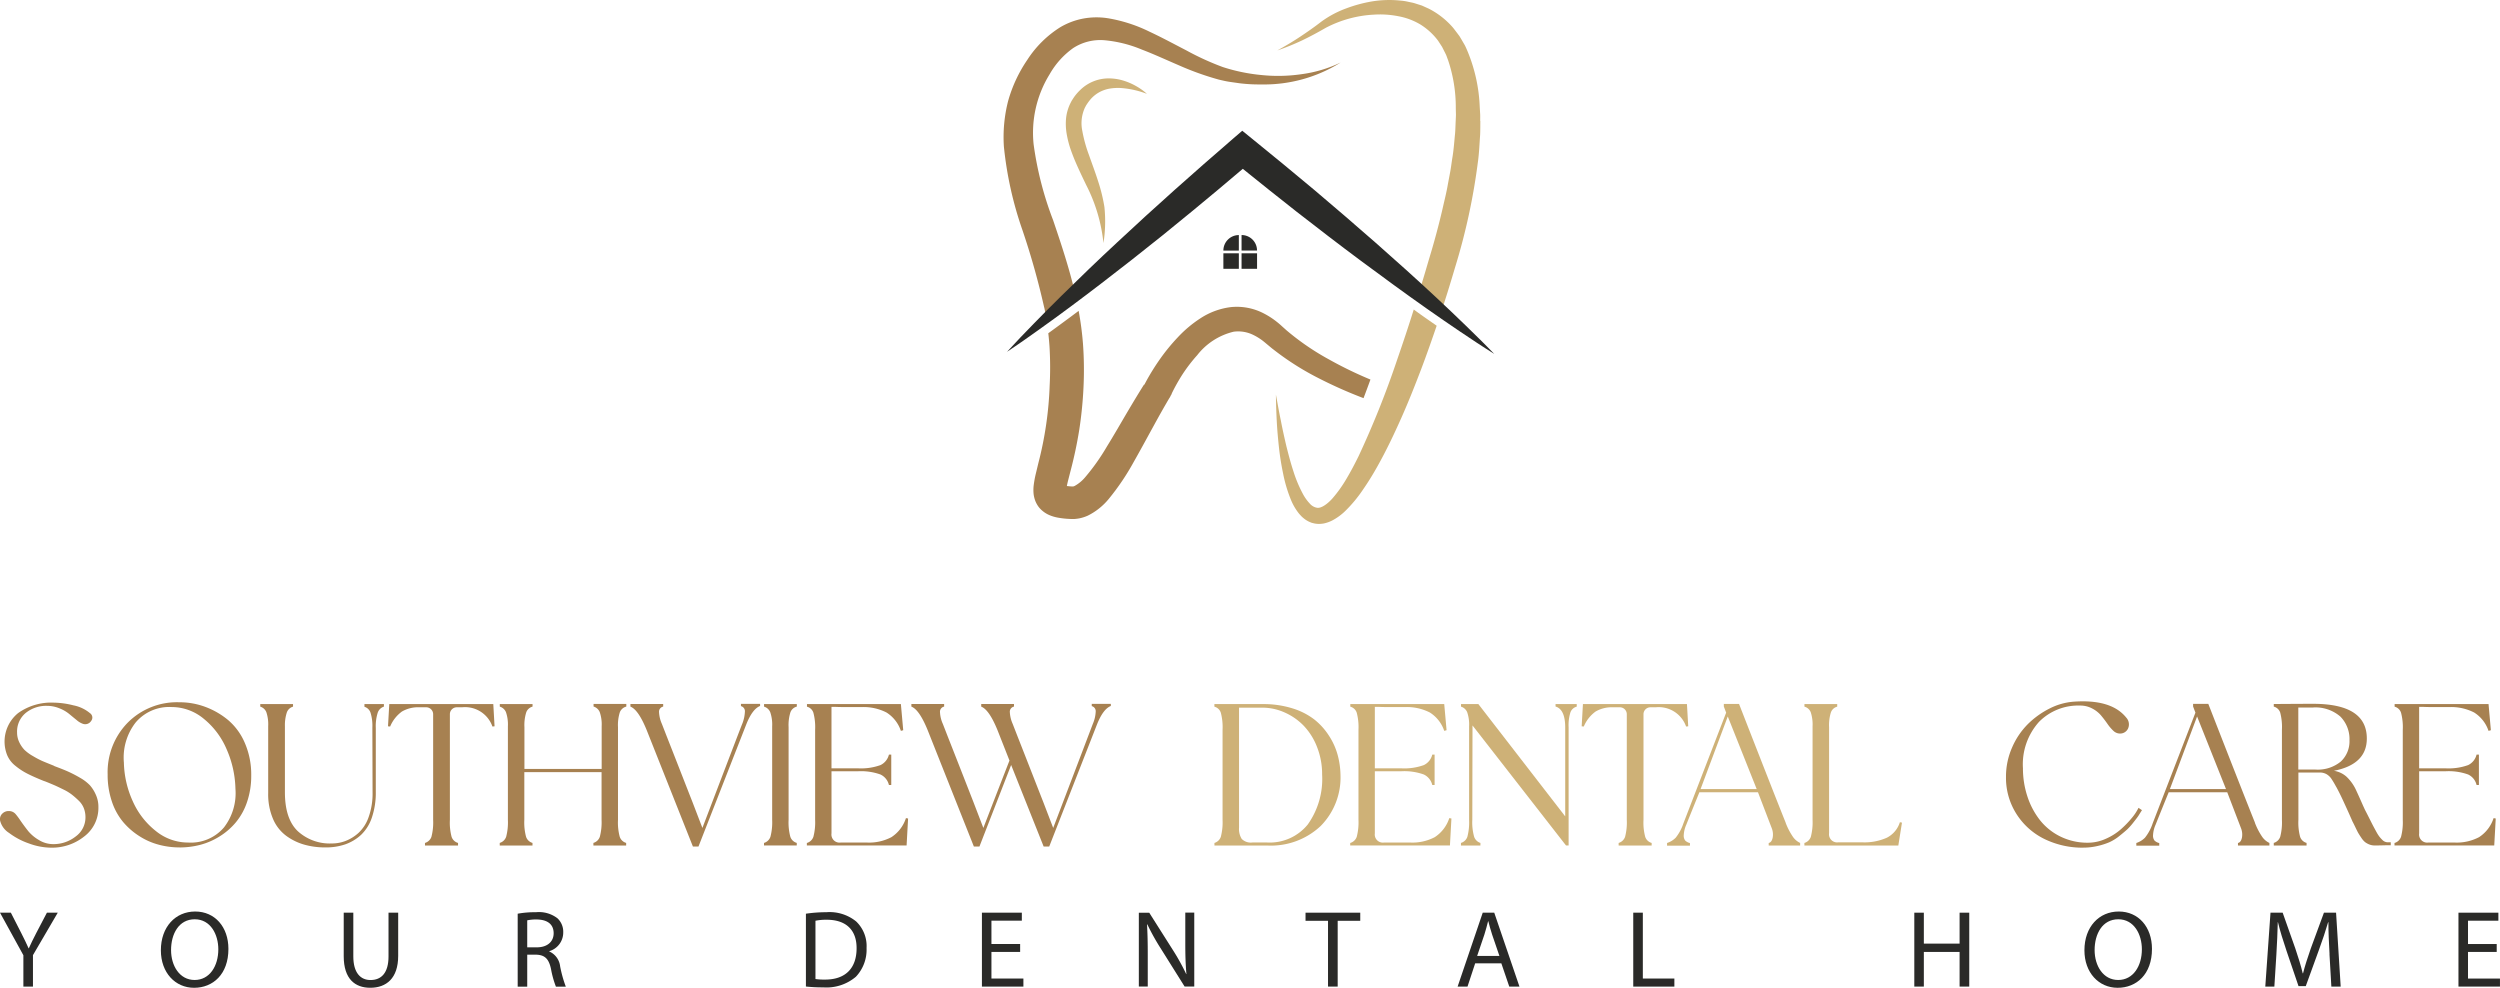 <svg xmlns="http://www.w3.org/2000/svg" width="336.294" height="132.875" viewBox="0 0 336.294 132.875">
  <g id="southview_dental_care_logo_color" transform="translate(37.422 -45.012)">
    <g id="Group_1800" data-name="Group 1800" transform="translate(-37.422 139.355)">
      <g id="Group_1798" data-name="Group 1798" transform="translate(0.007 0)">
        <path id="Path_222" data-name="Path 222" d="M7.4,166.212c.764.286,1.364.525,1.8.723a16.561,16.561,0,0,1,1.542.8,5.868,5.868,0,0,1,1.351,1.023,4.768,4.768,0,0,1,.8,1.269,3.945,3.945,0,0,1,.348,1.658,4.818,4.818,0,0,1-1.9,3.957,6.953,6.953,0,0,1-4.462,1.514,8.817,8.817,0,0,1-2.995-.573,9.583,9.583,0,0,1-2.661-1.412,2.73,2.73,0,0,1-1.194-1.61A1.017,1.017,0,0,1,.3,172.59a1.193,1.193,0,0,1,.907-.362,1.176,1.176,0,0,1,.88.389,9.427,9.427,0,0,1,.675.907c.355.512.7.976,1.037,1.4a5.344,5.344,0,0,0,1.426,1.194,3.638,3.638,0,0,0,1.931.559,4.8,4.8,0,0,0,3.022-1.023,3.161,3.161,0,0,0,1.323-2.606,3.311,3.311,0,0,0-.218-1.194,2.857,2.857,0,0,0-.689-1.023c-.314-.307-.621-.573-.907-.8a6.43,6.43,0,0,0-1.18-.716c-.5-.246-.894-.437-1.18-.559s-.689-.293-1.207-.5c-.116-.041-.2-.068-.259-.089-.9-.362-1.63-.689-2.19-.976a8.826,8.826,0,0,1-1.6-1.051A3.6,3.6,0,0,1,.965,164.7a4.932,4.932,0,0,1,1.467-5.642,7.665,7.665,0,0,1,4.837-1.412,11.3,11.3,0,0,1,2.606.362,4.932,4.932,0,0,1,2.231,1.051.717.717,0,0,1,.157,1.051.942.942,0,0,1-1.167.362,2.557,2.557,0,0,1-.791-.491c-.334-.266-.669-.546-1-.819a4.881,4.881,0,0,0-1.3-.75,4.344,4.344,0,0,0-1.644-.334,4.366,4.366,0,0,0-2.906.962,3.243,3.243,0,0,0-1.153,2.633,2.974,2.974,0,0,0,.3,1.31,3.915,3.915,0,0,0,.7,1.023,5.622,5.622,0,0,0,1.167.846,11.336,11.336,0,0,0,1.235.648c.314.136.785.327,1.4.573a1.8,1.8,0,0,1,.287.143Z" transform="translate(-0.011 -157.471)" fill="#a78151"/>
        <path id="Path_223" data-name="Path 223" d="M30.894,177.1a10.881,10.881,0,0,1-2.777-.362,9.114,9.114,0,0,1-2.62-1.153,9.545,9.545,0,0,1-2.2-1.917,8.448,8.448,0,0,1-1.514-2.777,11.163,11.163,0,0,1-.559-3.616,9.505,9.505,0,0,1,2.695-6.952,9.326,9.326,0,0,1,6.979-2.749,9.879,9.879,0,0,1,3.466.621,10.525,10.525,0,0,1,3.084,1.787,8.322,8.322,0,0,1,2.244,3.1,10.628,10.628,0,0,1,.846,4.318,10.866,10.866,0,0,1-.559,3.581,8.516,8.516,0,0,1-1.514,2.749,9.019,9.019,0,0,1-2.2,1.9,9.313,9.313,0,0,1-2.606,1.126,11.033,11.033,0,0,1-2.763.348ZM23.41,165.732a13.236,13.236,0,0,0,1.207,5.185,10.506,10.506,0,0,0,3.1,3.984,6.862,6.862,0,0,0,4.332,1.542,5.858,5.858,0,0,0,4.823-2.033,7.55,7.55,0,0,0,1.542-5.226,13.946,13.946,0,0,0-1.207-5.342,10.591,10.591,0,0,0-3.084-4.073,6.774,6.774,0,0,0-4.318-1.555,5.913,5.913,0,0,0-4.809,2.074,7.679,7.679,0,0,0-1.583,5.444Z" transform="translate(-6.751 -157.449)" fill="#a78151"/>
        <path id="Path_224" data-name="Path 224" d="M65.332,157.92h2.62v.348a1.289,1.289,0,0,0-.832.819,6.022,6.022,0,0,0-.259,2.06v8.548a10.409,10.409,0,0,1-.518,3.466,5.742,5.742,0,0,1-1.453,2.347,6.131,6.131,0,0,1-2.128,1.283,8,8,0,0,1-2.661.416,10.29,10.29,0,0,1-2.865-.375,7.639,7.639,0,0,1-2.435-1.194,5.474,5.474,0,0,1-1.767-2.272,8.425,8.425,0,0,1-.648-3.438v-9.039a5.126,5.126,0,0,0-.246-1.869,1.261,1.261,0,0,0-.819-.75v-.348h4.407v.348a1.257,1.257,0,0,0-.819.737,5.475,5.475,0,0,0-.273,1.883v8.9q0,3.571,1.726,5.226a6.376,6.376,0,0,0,4.6,1.658,5.115,5.115,0,0,0,1.856-.348,5.568,5.568,0,0,0,1.74-1.092,5.216,5.216,0,0,0,1.351-2.142,9.386,9.386,0,0,0,.518-3.295l-.027-8.725a5.9,5.9,0,0,0-.246-1.985,1.249,1.249,0,0,0-.819-.8v-.348Z" transform="translate(-16.317 -157.557)" fill="#a78151"/>
        <path id="Path_225" data-name="Path 225" d="M81.483,176.953v-.348a1.314,1.314,0,0,0,.866-.819,7.632,7.632,0,0,0,.232-2.285V159.278a.932.932,0,0,0-.921-.921H80.74a4.319,4.319,0,0,0-2.36.573,4.769,4.769,0,0,0-1.583,2.013l-.287-.027.171-2.995H90.672l.171,2.995-.287.027a3.9,3.9,0,0,0-4.086-2.586h-.716a.932.932,0,0,0-.921.921V173.5a7.408,7.408,0,0,0,.232,2.285,1.271,1.271,0,0,0,.866.819v.348H81.5Z" transform="translate(-24.323 -157.557)" fill="#a78151"/>
        <path id="Path_226" data-name="Path 226" d="M115.547,158.262a1.257,1.257,0,0,0-.853.764,5.752,5.752,0,0,0-.246,2v12.464a7.453,7.453,0,0,0,.232,2.272,1.276,1.276,0,0,0,.866.832v.348H111.14v-.348a1.3,1.3,0,0,0,.866-.832,7.682,7.682,0,0,0,.232-2.272v-6.419h-10.39v6.419a7.453,7.453,0,0,0,.232,2.272,1.276,1.276,0,0,0,.866.832v.348H98.54v-.348a1.3,1.3,0,0,0,.866-.832,7.682,7.682,0,0,0,.232-2.272v-12.58a5.1,5.1,0,0,0-.259-1.9,1.3,1.3,0,0,0-.832-.75v-.348h4.407v.348a1.234,1.234,0,0,0-.846.764,5.752,5.752,0,0,0-.246,2v5.614h10.39V160.9a5.1,5.1,0,0,0-.259-1.9,1.3,1.3,0,0,0-.832-.75V157.9h4.407v.348Z" transform="translate(-31.324 -157.55)" fill="#a78151"/>
        <path id="Path_227" data-name="Path 227" d="M139.161,157.877h2.592v.287c-.689.266-1.317,1.105-1.869,2.5l-6.419,16.407h-.75L126.5,161.417q-1.126-2.763-2.19-3.165V157.9h4.407v.348a.7.7,0,0,0-.559.737,4.425,4.425,0,0,0,.389,1.6c.02.055.484,1.255,1.4,3.582s1.815,4.646,2.722,6.952l1.323,3.452q5.321-13.958,5.355-13.992a4.994,4.994,0,0,0,.362-1.644.7.7,0,0,0-.532-.75v-.314Z" transform="translate(-39.514 -157.541)" fill="#a78151"/>
        <path id="Path_228" data-name="Path 228" d="M155.05,158.265a1.234,1.234,0,0,0-.846.764,5.751,5.751,0,0,0-.246,2v12.464a7.454,7.454,0,0,0,.232,2.272,1.276,1.276,0,0,0,.866.832v.348H150.65V176.6a1.3,1.3,0,0,0,.866-.832,7.682,7.682,0,0,0,.232-2.272v-12.58a5.1,5.1,0,0,0-.259-1.9,1.3,1.3,0,0,0-.832-.75v-.348h4.407v.348Z" transform="translate(-47.885 -157.554)" fill="#a78151"/>
        <path id="Path_229" data-name="Path 229" d="M159.114,176.608a1.3,1.3,0,0,0,.866-.832,7.682,7.682,0,0,0,.232-2.272V161.382a7.589,7.589,0,0,0-.232-2.285,1.23,1.23,0,0,0-.866-.819v-.348h12.634l.314,3.513-.314.089a4.67,4.67,0,0,0-1.944-2.476,6.81,6.81,0,0,0-3.384-.723h-1.8c-.662,0-1.194-.007-1.6-.027h-.607v8.261H165.9a7.767,7.767,0,0,0,3.1-.43,2.1,2.1,0,0,0,1.139-1.412h.314v4.086h-.314A2.081,2.081,0,0,0,169,167.4a7.768,7.768,0,0,0-3.1-.43h-3.486v8.35a1.09,1.09,0,0,0,1.235,1.235h3.541a6.445,6.445,0,0,0,3.281-.723,4.817,4.817,0,0,0,1.958-2.565l.287.055-.2,3.629H159.1V176.6Z" transform="translate(-50.57 -157.56)" fill="#a78151"/>
        <path id="Path_230" data-name="Path 230" d="M203.948,157.877h2.592v.287c-.689.266-1.317,1.105-1.869,2.5l-6.419,16.407h-.75l-4.373-10.97-4.264,10.97h-.75L181.9,161.417q-1.126-2.763-2.19-3.165V157.9h4.407v.348a.7.7,0,0,0-.559.737,4.285,4.285,0,0,0,.389,1.6c.02.055.484,1.255,1.4,3.582s1.821,4.646,2.722,6.952l1.323,3.452q2.1-5.444,3.513-9.066l-1.61-4.086q-1.126-2.763-2.19-3.165V157.9h4.407v.348a.7.7,0,0,0-.559.737,4.426,4.426,0,0,0,.389,1.6c.021.055.484,1.255,1.4,3.582s1.815,4.646,2.722,6.952l1.323,3.452q5.321-13.958,5.328-13.992a4.665,4.665,0,0,0,.389-1.644.7.7,0,0,0-.532-.75v-.314Z" transform="translate(-57.12 -157.541)" fill="#a78151"/>
        <path id="Path_231" data-name="Path 231" d="M239.46,176.608a1.3,1.3,0,0,0,.866-.832,7.683,7.683,0,0,0,.232-2.272V161.382a7.588,7.588,0,0,0-.232-2.285,1.23,1.23,0,0,0-.866-.819v-.348h6.508a13.05,13.05,0,0,1,3.943.559,9.308,9.308,0,0,1,2.968,1.494,8.924,8.924,0,0,1,1.985,2.19,9.17,9.17,0,0,1,1.167,2.565,11,11,0,0,1,.389,2.661,9.282,9.282,0,0,1-2.674,6.938,9.764,9.764,0,0,1-7.136,2.62h-7.143v-.348Zm3.315-2.047a2.513,2.513,0,0,0,.362,1.508,1.724,1.724,0,0,0,1.426.478h1.985a6.591,6.591,0,0,0,5.471-2.422,10.547,10.547,0,0,0,1.931-6.733,9.912,9.912,0,0,0-.675-3.67,8.637,8.637,0,0,0-1.787-2.865,8.138,8.138,0,0,0-2.579-1.8,7.346,7.346,0,0,0-3.022-.648h-3.111v16.148Z" transform="translate(-76.109 -157.56)" fill="#ceb177"/>
        <path id="Path_232" data-name="Path 232" d="M266.254,176.608a1.3,1.3,0,0,0,.866-.832,7.681,7.681,0,0,0,.232-2.272V161.382a7.588,7.588,0,0,0-.232-2.285,1.229,1.229,0,0,0-.866-.819v-.348h12.634l.314,3.513-.314.089a4.67,4.67,0,0,0-1.944-2.476,6.81,6.81,0,0,0-3.384-.723h-1.8c-.662,0-1.194-.007-1.6-.027h-.607v8.261h3.486a7.767,7.767,0,0,0,3.1-.43,2.1,2.1,0,0,0,1.139-1.412h.314v4.086h-.314a2.08,2.08,0,0,0-1.139-1.412,7.767,7.767,0,0,0-3.1-.43h-3.486v8.35a1.09,1.09,0,0,0,1.235,1.235h3.541a6.446,6.446,0,0,0,3.281-.723,4.818,4.818,0,0,0,1.958-2.565l.287.055-.2,3.629H266.24V176.6Z" transform="translate(-84.62 -157.56)" fill="#ceb177"/>
        <path id="Path_233" data-name="Path 233" d="M300.8,157.914h2.852v.348a1.233,1.233,0,0,0-.846.764,5.752,5.752,0,0,0-.246,2V176.94h-.348l-12.58-16.148-.027,12.7a7.131,7.131,0,0,0,.246,2.272,1.317,1.317,0,0,0,.846.832v.348h-2.62v-.348a1.3,1.3,0,0,0,.866-.832,7.682,7.682,0,0,0,.232-2.272v-12.58a5.1,5.1,0,0,0-.259-1.9,1.3,1.3,0,0,0-.832-.75v-.348h2.333l11.686,15.111V161.072q0-2.446-1.3-2.824V157.9Z" transform="translate(-91.561 -157.55)" fill="#ceb177"/>
        <path id="Path_234" data-name="Path 234" d="M316.853,176.953v-.348a1.314,1.314,0,0,0,.866-.819,7.633,7.633,0,0,0,.232-2.285V159.278a.932.932,0,0,0-.921-.921h-.921a4.318,4.318,0,0,0-2.36.573,4.769,4.769,0,0,0-1.583,2.013l-.286-.027.171-2.995h13.992l.171,2.995-.287.027a3.9,3.9,0,0,0-4.086-2.586h-.723a.932.932,0,0,0-.921.921V173.5a7.407,7.407,0,0,0,.232,2.285,1.271,1.271,0,0,0,.866.819v.348H316.86Z" transform="translate(-99.125 -157.557)" fill="#ceb177"/>
        <path id="Path_235" data-name="Path 235" d="M344.663,173.86a8.993,8.993,0,0,0,1.01,1.944,2.477,2.477,0,0,0,.948.791v.348h-4.23V176.6c.266-.055.443-.293.532-.7a2.324,2.324,0,0,0-.13-1.31l-1.842-4.809h-7.886q-1.32,3.254-1.753,4.346a3.97,3.97,0,0,0-.348,1.4,1.086,1.086,0,0,0,.2.75,1.387,1.387,0,0,0,.634.334v.348H328.72V176.6a2.876,2.876,0,0,0,1.167-.716,6.215,6.215,0,0,0,1.023-1.9l5.758-14.913-.314-.832v-.348H338.4q5.065,12.986,6.276,15.977Zm-11.434-4.516h7.545l-3.889-9.762Z" transform="translate(-104.477 -157.547)" fill="#ceb177"/>
        <path id="Path_236" data-name="Path 236" d="M368.639,173.815l.286.055-.491,3.084H355.8v-.348a1.3,1.3,0,0,0,.866-.832,7.683,7.683,0,0,0,.232-2.272v-12.58a5.315,5.315,0,0,0-.246-1.9,1.26,1.26,0,0,0-.846-.75v-.348h4.407v.348a1.233,1.233,0,0,0-.846.764,5.753,5.753,0,0,0-.246,2v14.251a1.09,1.09,0,0,0,1.235,1.235h3.227a7.391,7.391,0,0,0,3.309-.621,3.5,3.5,0,0,0,1.753-2.087Z" transform="translate(-113.083 -157.557)" fill="#ceb177"/>
        <path id="Path_237" data-name="Path 237" d="M405.913,177.071a11.653,11.653,0,0,1-5.11-1.126,9.291,9.291,0,0,1-3.8-3.336,9.039,9.039,0,0,1-1.453-5.069,9.7,9.7,0,0,1,.832-3.97,10.126,10.126,0,0,1,2.142-3.152,11.491,11.491,0,0,1,2.906-2.074,8.56,8.56,0,0,1,3.179-.907c3.4-.252,5.765.464,7.108,2.128a1.349,1.349,0,0,1,.245,1.494,1.173,1.173,0,0,1-1.105.662,1.286,1.286,0,0,1-.88-.389,5.692,5.692,0,0,1-.8-.948c-.259-.375-.546-.744-.846-1.105a3.977,3.977,0,0,0-1.194-.935,3.418,3.418,0,0,0-1.624-.389,7.411,7.411,0,0,0-5.526,2.2,8.53,8.53,0,0,0-2.156,6.235,12.027,12.027,0,0,0,.573,3.711,10.37,10.37,0,0,0,1.658,3.193,7.945,7.945,0,0,0,2.763,2.258,8.233,8.233,0,0,0,3.759.853,5.837,5.837,0,0,0,2.4-.532,7.824,7.824,0,0,0,2.06-1.31,13.159,13.159,0,0,0,1.467-1.528,6.631,6.631,0,0,0,.866-1.323l.464.314c-.232.362-.382.607-.464.737s-.286.409-.634.846a8.541,8.541,0,0,1-.88,1c-.239.218-.594.518-1.064.894a6.2,6.2,0,0,1-1.364.846,9.43,9.43,0,0,1-1.583.5,8.457,8.457,0,0,1-1.931.218Z" transform="translate(-125.716 -157.388)" fill="#a78151"/>
        <path id="Path_238" data-name="Path 238" d="M437.193,173.86a9,9,0,0,0,1.01,1.944,2.477,2.477,0,0,0,.948.791v.348h-4.23V176.6c.266-.055.443-.293.532-.7a2.323,2.323,0,0,0-.13-1.31l-1.842-4.809H425.6q-1.32,3.254-1.753,4.346a3.972,3.972,0,0,0-.348,1.4,1.086,1.086,0,0,0,.2.75,1.387,1.387,0,0,0,.634.334v.348H421.25V176.6a2.875,2.875,0,0,0,1.167-.716,6.217,6.217,0,0,0,1.023-1.9L429.2,159.07l-.314-.832v-.348h2.047q5.065,12.986,6.276,15.977Zm-11.427-4.516h7.545l-3.889-9.762Z" transform="translate(-133.883 -157.547)" fill="#a78151"/>
        <path id="Path_239" data-name="Path 239" d="M463.74,176.5h.348v.4c-.211,0-.58,0-1.105.014s-.887.014-1.078.014a1.873,1.873,0,0,1-.723-.143,2.473,2.473,0,0,1-.559-.314,2.631,2.631,0,0,1-.491-.573c-.184-.266-.314-.478-.4-.621s-.218-.409-.4-.791-.314-.641-.389-.778c-.041-.1-.177-.409-.416-.948s-.518-1.146-.832-1.828-.607-1.269-.88-1.774c-.02-.041-.055-.1-.116-.2a11.91,11.91,0,0,0-.648-1.078,2.125,2.125,0,0,0-.587-.532,1.824,1.824,0,0,0-.948-.232h-2.852v6.365a7.407,7.407,0,0,0,.232,2.285,1.271,1.271,0,0,0,.866.819v.348H448.35v-.348a1.314,1.314,0,0,0,.866-.819,7.634,7.634,0,0,0,.232-2.285V161.356a7.626,7.626,0,0,0-.232-2.306,1.224,1.224,0,0,0-.866-.8V157.9q4.543-.031,5.294-.027,7.224,0,7.224,4.666,0,3.479-4.434,4.346a3.28,3.28,0,0,1,1.685.778,5.876,5.876,0,0,1,1.364,1.958q.256.542.675,1.494c.28.634.464,1.037.559,1.208q.256.491.573,1.126t.491.962c.116.218.252.464.4.737a4.8,4.8,0,0,0,.389.607,3.84,3.84,0,0,0,.362.4,1.044,1.044,0,0,0,.8.348Zm-12.088-18.133v8.35h2.306a4.872,4.872,0,0,0,3.411-1.078,3.718,3.718,0,0,0,1.167-2.865,4.309,4.309,0,0,0-1.221-3.179,5.108,5.108,0,0,0-3.759-1.221h-1.9Z" transform="translate(-142.496 -157.541)" fill="#a78151"/>
        <path id="Path_240" data-name="Path 240" d="M472.174,176.608a1.3,1.3,0,0,0,.866-.832,7.68,7.68,0,0,0,.232-2.272V161.382a7.587,7.587,0,0,0-.232-2.285,1.229,1.229,0,0,0-.866-.819v-.348h12.634l.314,3.513-.314.089a4.67,4.67,0,0,0-1.944-2.476,6.81,6.81,0,0,0-3.384-.723h-1.8c-.662,0-1.194-.007-1.6-.027h-.607v8.261h3.486a7.767,7.767,0,0,0,3.1-.43,2.1,2.1,0,0,0,1.139-1.412h.314v4.086H483.2a2.081,2.081,0,0,0-1.139-1.412,7.767,7.767,0,0,0-3.1-.43h-3.486v8.35a1.09,1.09,0,0,0,1.235,1.235h3.541a6.445,6.445,0,0,0,3.281-.723,4.817,4.817,0,0,0,1.958-2.565l.286.055-.2,3.629H472.16V176.6Z" transform="translate(-150.063 -157.56)" fill="#a78151"/>
      </g>
      <g id="Group_1799" data-name="Group 1799" transform="translate(0 28.272)">
        <path id="Path_241" data-name="Path 241" d="M3.145,209v-4.216L0,199.06H1.46l1.4,2.742c.382.75.675,1.358.989,2.053h.027c.28-.648.621-1.3,1-2.053L6.31,199.06H7.77l-3.336,5.71V209h-1.3Z" transform="translate(0 -198.903)" fill="#2a2a28"/>
        <path id="Path_242" data-name="Path 242" d="M40.807,203.858c0,3.418-2.081,5.232-4.618,5.232s-4.468-2.033-4.468-5.041c0-3.159,1.965-5.219,4.618-5.219S40.807,200.911,40.807,203.858Zm-7.716.157c0,2.122,1.153,4.025,3.172,4.025s3.186-1.876,3.186-4.127c0-1.978-1.03-4.039-3.172-4.039s-3.186,1.965-3.186,4.148Z" transform="translate(-10.081 -198.83)" fill="#2a2a28"/>
        <path id="Path_243" data-name="Path 243" d="M69.066,199.06v5.887c0,2.224.989,3.172,2.313,3.172,1.474,0,2.422-.976,2.422-3.172V199.06h1.3v5.8c0,3.049-1.61,4.3-3.759,4.3-2.033,0-3.568-1.167-3.568-4.25V199.06Z" transform="translate(-21.538 -198.903)" fill="#2a2a28"/>
        <path id="Path_244" data-name="Path 244" d="M102.08,199.165a13.038,13.038,0,0,1,2.463-.2,4.081,4.081,0,0,1,2.879.812,2.466,2.466,0,0,1,.785,1.89,2.613,2.613,0,0,1-1.876,2.538v.041a2.492,2.492,0,0,1,1.46,2.006,16.4,16.4,0,0,0,.764,2.729h-1.33a12.673,12.673,0,0,1-.662-2.374c-.293-1.371-.825-1.89-1.992-1.931h-1.207v4.3H102.08v-9.81Zm1.283,4.523h1.31c1.371,0,2.244-.75,2.244-1.89,0-1.283-.928-1.842-2.285-1.856a5.546,5.546,0,0,0-1.269.116Z" transform="translate(-32.442 -198.871)" fill="#2a2a28"/>
        <path id="Path_245" data-name="Path 245" d="M158.917,199.165a18.724,18.724,0,0,1,2.729-.2,5.683,5.683,0,0,1,4.025,1.242,4.575,4.575,0,0,1,1.4,3.568,5.3,5.3,0,0,1-1.433,3.868,6.126,6.126,0,0,1-4.393,1.433,20.586,20.586,0,0,1-2.333-.116v-9.776Zm1.283,8.787a7.839,7.839,0,0,0,1.3.075c2.742,0,4.23-1.535,4.23-4.216.014-2.347-1.31-3.834-4.025-3.834a7.215,7.215,0,0,0-1.508.136v7.845Z" transform="translate(-50.503 -198.871)" fill="#2a2a28"/>
        <path id="Path_246" data-name="Path 246" d="M198.764,204.34H194.9v3.582h4.3V209H193.62v-9.94h5.369v1.078H194.9v3.138h3.861v1.064Z" transform="translate(-61.534 -198.903)" fill="#2a2a28"/>
        <path id="Path_247" data-name="Path 247" d="M224.56,209v-9.94h1.4l3.186,5.028a29.387,29.387,0,0,1,1.787,3.227l.027-.014c-.116-1.33-.15-2.538-.15-4.086V199.05h1.207v9.94h-1.3l-3.159-5.041a30.3,30.3,0,0,1-1.856-3.322l-.041.014c.075,1.255.1,2.449.1,4.1v4.25H224.56Z" transform="translate(-71.367 -198.9)" fill="#2a2a28"/>
        <path id="Path_248" data-name="Path 248" d="M260.452,200.152H257.43V199.06h7.361v1.092h-3.036V209h-1.3v-8.848Z" transform="translate(-81.813 -198.903)" fill="#2a2a28"/>
        <path id="Path_249" data-name="Path 249" d="M289.78,205.875,288.75,209h-1.33l3.377-9.94h1.549l3.391,9.94h-1.371l-1.064-3.124h-3.527Zm3.261-1-.976-2.858c-.218-.648-.368-1.242-.518-1.815h-.027c-.15.587-.307,1.194-.5,1.8l-.976,2.879h2.995Z" transform="translate(-91.344 -198.903)" fill="#2a2a28"/>
        <path id="Path_250" data-name="Path 250" d="M322.057,199.06h1.282v8.862h4.243V209H322.05v-9.94Z" transform="translate(-102.349 -198.903)" fill="#2a2a28"/>
        <path id="Path_251" data-name="Path 251" d="M378.753,199.06v4.161h4.809V199.06h1.3V209h-1.3V204.34h-4.809V209H377.47v-9.94Z" transform="translate(-119.962 -198.903)" fill="#2a2a28"/>
        <path id="Path_252" data-name="Path 252" d="M420.1,203.858c0,3.418-2.081,5.232-4.618,5.232s-4.468-2.033-4.468-5.041c0-3.159,1.965-5.219,4.618-5.219S420.1,200.911,420.1,203.858Zm-7.716.157c0,2.122,1.153,4.025,3.172,4.025s3.186-1.876,3.186-4.127c0-1.978-1.03-4.039-3.172-4.039s-3.186,1.965-3.186,4.148Z" transform="translate(-130.622 -198.83)" fill="#2a2a28"/>
        <path id="Path_253" data-name="Path 253" d="M455.323,204.634c-.075-1.385-.164-3.049-.15-4.291h-.041c-.341,1.167-.75,2.4-1.255,3.773l-1.753,4.823h-.976l-1.61-4.734c-.471-1.4-.873-2.681-1.153-3.861h-.027c-.027,1.242-.1,2.906-.191,4.393L447.9,209H446.68l.7-9.94h1.637l1.7,4.809c.416,1.221.75,2.313,1,3.35h.041c.252-1,.607-2.094,1.044-3.35l1.767-4.809H456.2l.621,9.94h-1.255l-.252-4.366Z" transform="translate(-141.958 -198.903)" fill="#2a2a28"/>
        <path id="Path_254" data-name="Path 254" d="M489.914,204.34h-3.861v3.582h4.3V209H484.77v-9.94h5.369v1.078h-4.086v3.138h3.861Z" transform="translate(-154.063 -198.903)" fill="#2a2a28"/>
      </g>
    </g>
    <g id="Group_1802" data-name="Group 1802" transform="translate(97.578 45.012)">
      <path id="Path_255" data-name="Path 255" d="M273.794,81.934c.444.315.893.619,1.337.934-.656,1.92-1.326,3.835-2.044,5.734-.852,2.24-1.734,4.47-2.71,6.663s-2.013,4.377-3.205,6.5c-.594,1.063-1.233,2.111-1.941,3.128a18.2,18.2,0,0,1-2.441,2.937,7.557,7.557,0,0,1-1.708,1.234,4.564,4.564,0,0,1-1.13.4,3.855,3.855,0,0,1-.65.062,3.3,3.3,0,0,1-.671-.072c-.108-.031-.222-.052-.325-.083l-.3-.124a3.572,3.572,0,0,1-.552-.315,4.686,4.686,0,0,1-.459-.377c-.134-.134-.258-.274-.382-.413a7.631,7.631,0,0,1-1.037-1.739,18.9,18.9,0,0,1-1.084-3.561c-.248-1.187-.444-2.379-.573-3.566s-.237-2.379-.3-3.572-.1-2.379-.114-3.572c.222,1.172.418,2.338.666,3.5.222,1.166.48,2.317.748,3.463.289,1.141.583,2.276.95,3.381a17.406,17.406,0,0,0,1.321,3.117,6.042,6.042,0,0,0,.9,1.228,1.629,1.629,0,0,0,.95.532c.526.1,1.363-.47,2.054-1.239a17.365,17.365,0,0,0,1.91-2.674c.578-.97,1.11-1.987,1.621-3.024a123.255,123.255,0,0,0,5.2-13.006c.769-2.219,1.512-4.449,2.214-6.694l.01-.031C272.622,81.108,273.206,81.526,273.794,81.934Z" transform="translate(-216.873 -39.05)" fill="#ceb177"/>
      <path id="Path_256" data-name="Path 256" d="M281.188,16.284c-.005.619,0,1.239-.026,1.853-.088,1.218-.134,2.457-.3,3.659a84.5,84.5,0,0,1-3.066,14.168c-.341,1.156-.681,2.281-1.037,3.422-.274.872-.552,1.75-.836,2.622l-.7-.65q-1.123-1.045-2.261-2.085l.3-.965c.346-1.125.681-2.271,1.006-3.386q1.03-3.36,1.822-6.756c.253-1.13.547-2.261.738-3.4l.32-1.7c.1-.568.17-1.141.258-1.708.2-1.141.274-2.276.387-3.412.046-.568.052-1.13.083-1.7.01-.284.031-.568.031-.846l-.021-.841a19.828,19.828,0,0,0-1.043-6.472c-.1-.248-.175-.506-.284-.743l-.351-.7c-.062-.114-.114-.237-.181-.351l-.212-.325c-.145-.212-.273-.439-.434-.64a8.744,8.744,0,0,0-2.276-2.034,8.954,8.954,0,0,0-2.952-1.1,12.662,12.662,0,0,0-3.288-.212,15.621,15.621,0,0,0-6.493,1.786c-1.037.6-2.1,1.172-3.179,1.688A32.8,32.8,0,0,1,253.88,6.8c1.043-.578,2.059-1.177,3.045-1.832s1.951-1.326,2.875-2.044a13.533,13.533,0,0,1,3.272-1.755,18.839,18.839,0,0,1,3.592-.975,14.4,14.4,0,0,1,3.8-.1,6.734,6.734,0,0,1,.96.145c.32.077.645.119.96.222l.945.3.914.413a10.737,10.737,0,0,1,3.179,2.457c.222.248.413.526.619.79l.3.4c.1.134.17.284.263.423l.5.862c.15.294.274.594.4.893a21.687,21.687,0,0,1,1.605,7.427l.057.939c.015.31,0,.619.005.924Z" transform="translate(-217.057 -0.012)" fill="#ceb177"/>
      <path id="Path_257" data-name="Path 257" d="M188,43.577a101.85,101.85,0,0,0-2.926-10.41,48.859,48.859,0,0,1-2.5-11.262,19.566,19.566,0,0,1,.568-6.1,18.785,18.785,0,0,1,2.581-5.543,14.351,14.351,0,0,1,4.434-4.392,9.545,9.545,0,0,1,3.092-1.166,9.863,9.863,0,0,1,3.231-.057,20.035,20.035,0,0,1,5.652,1.806c1.729.805,3.36,1.693,4.981,2.529a36.521,36.521,0,0,0,4.9,2.24,24.055,24.055,0,0,0,5.228,1.079,21.752,21.752,0,0,0,5.4-.119,17.372,17.372,0,0,0,5.239-1.569,19.421,19.421,0,0,1-10.694,2.952,21.829,21.829,0,0,1-2.844-.15l-1.409-.2c-.48-.072-.95-.186-1.419-.294a38.426,38.426,0,0,1-5.352-1.91c-1.714-.733-3.375-1.507-5.043-2.142a17.026,17.026,0,0,0-4.939-1.244,6.7,6.7,0,0,0-4.289,1.053,10.982,10.982,0,0,0-3.164,3.52,14.991,14.991,0,0,0-2.152,9.424,45.439,45.439,0,0,0,2.622,10.2c1.063,3.143,2.152,6.384,2.937,9.77q-.913.89-1.827,1.791c-.661.655-1.321,1.306-1.977,1.972-.1-.594-.2-1.187-.32-1.781Z" transform="translate(-182.535 -2.206)" fill="#a78151"/>
      <path id="Path_258" data-name="Path 258" d="M235.642,89.732q-.457,1.262-.934,2.514a59.764,59.764,0,0,1-6.064-2.694,37.1,37.1,0,0,1-6.163-3.933.754.754,0,0,1-.108-.083l-.723-.6c-.2-.17-.387-.325-.594-.48a7.543,7.543,0,0,0-1.249-.748,4.593,4.593,0,0,0-2.57-.4,8.813,8.813,0,0,0-4.9,3.154,21.313,21.313,0,0,0-2.008,2.622,24.606,24.606,0,0,0-1.43,2.555c-.057.108-.108.222-.16.335l-.026.052a1.319,1.319,0,0,1-.139.232c-.717,1.218-1.414,2.457-2.1,3.716-.883,1.605-1.76,3.236-2.694,4.877a32.476,32.476,0,0,1-3.314,4.914,8.58,8.58,0,0,1-2.864,2.292,5.476,5.476,0,0,1-1.13.361,6.111,6.111,0,0,1-.645.083c-.2.005-.5.005-.578-.005a11.169,11.169,0,0,1-1.677-.181,5.37,5.37,0,0,1-1.1-.325,3.739,3.739,0,0,1-1.414-1.043,3.49,3.49,0,0,1-.511-.9,4.051,4.051,0,0,1-.212-.836,5.283,5.283,0,0,1,0-1.218,14.091,14.091,0,0,1,.3-1.631l.33-1.373a48.124,48.124,0,0,0,1.523-10.472,47.063,47.063,0,0,0-.026-5.264c-.041-.578-.093-1.161-.16-1.739,1-.723,1.992-1.455,2.983-2.188l1.1-.821a42.239,42.239,0,0,1,.583,4.428,48.424,48.424,0,0,1,.072,5.8,54.138,54.138,0,0,1-.568,5.739,56.492,56.492,0,0,1-1.192,5.621l-.335,1.311c-.057.232-.108.459-.145.661.212.026.449.052.686.062.145.01.083-.005.114,0,.005.01.031-.005.046,0a1.492,1.492,0,0,0,.186-.062,4.988,4.988,0,0,0,1.409-1.156,28.524,28.524,0,0,0,2.957-4.175c.95-1.533,1.858-3.128,2.8-4.723.712-1.2,1.435-2.41,2.193-3.608a.391.391,0,0,0,.046.046.41.41,0,0,1,.036-.1c.005-.021.021-.036.026-.057.083-.15.16-.3.237-.439,0-.005,0-.01.005-.01a30.99,30.99,0,0,1,1.765-2.823,26.367,26.367,0,0,1,2.431-2.973,16.233,16.233,0,0,1,3.066-2.565,9.61,9.61,0,0,1,4.046-1.481,7.826,7.826,0,0,1,4.366.81,10.57,10.57,0,0,1,1.781,1.135c.274.212.532.434.774.661l.625.557a33.99,33.99,0,0,0,5.631,3.855,52.763,52.763,0,0,0,5.621,2.73Z" transform="translate(-186.288 -38.688)" fill="#a78151"/>
      <path id="Path_259" data-name="Path 259" d="M226.252,102.55c-.067.119-.139.232-.212.351.052-.114.108-.227.165-.341.021-.005.031-.005.052-.01Z" transform="translate(-203.586 -49.628)" fill="#a78151"/>
      <path id="Path_260" data-name="Path 260" d="M209.658,22.519a12.28,12.28,0,0,0-3.437-.779,6.836,6.836,0,0,0-1.636.088,4.522,4.522,0,0,0-1.43.532,4.367,4.367,0,0,0-1.13.96,6.7,6.7,0,0,0-.449.614,2.235,2.235,0,0,0-.186.32l-.088.16-.067.165a5.03,5.03,0,0,0-.263,2.921,18.72,18.72,0,0,0,.9,3.257c.387,1.11.815,2.235,1.187,3.4a22.556,22.556,0,0,1,.888,3.592,18.755,18.755,0,0,1-.129,4.841,22.056,22.056,0,0,0-2.323-7.809c-.516-1.074-1.037-2.157-1.517-3.288-.237-.568-.459-1.156-.661-1.755a13.793,13.793,0,0,1-.459-1.9,8.063,8.063,0,0,1-.067-2.065,5.972,5.972,0,0,1,.619-2.064l.124-.243.145-.227c.1-.15.191-.3.3-.439a6.554,6.554,0,0,1,.692-.779,5.471,5.471,0,0,1,3.794-1.579,6.787,6.787,0,0,1,1.956.274,8.319,8.319,0,0,1,1.744.738,7.824,7.824,0,0,1,1.507,1.074Z" transform="translate(-190.383 -9.896)" fill="#ceb177"/>
      <path id="Path_261" data-name="Path 261" d="M247.048,62.167l-1.956-1.915c-1.306-1.275-2.632-2.519-3.964-3.768-2.663-2.483-5.368-4.914-8.1-7.319s-5.492-4.764-8.263-7.112q-4.181-3.5-8.413-6.926l-1.28-1.037-1.239,1.068q-3.948,3.406-7.845,6.88c-2.6,2.312-5.161,4.671-7.711,7.04s-5.063,4.784-7.546,7.236c-1.239,1.228-2.477,2.457-3.69,3.711l-1.822,1.884c-.6.64-1.2,1.27-1.791,1.92.733-.48,1.445-.986,2.168-1.476l2.137-1.512c1.424-1.006,2.828-2.044,4.232-3.081,2.8-2.08,5.559-4.206,8.3-6.353s5.45-4.33,8.134-6.55c2.266-1.858,4.511-3.747,6.746-5.646q3.6,2.911,7.246,5.775c2.87,2.23,5.744,4.449,8.666,6.617s5.853,4.315,8.831,6.41c1.492,1.043,2.988,2.085,4.5,3.1l2.276,1.517c.769.49,1.528,1,2.307,1.481-.63-.661-1.285-1.3-1.925-1.951Z" transform="translate(-182.968 -16.502)" fill="#2a2a28"/>
      <g id="Group_1801" data-name="Group 1801" transform="translate(29.566 31.617)">
        <path id="Path_262" data-name="Path 262" d="M241.9,61.28h0v2.085h-2.08A2.082,2.082,0,0,1,241.9,61.28Z" transform="translate(-239.82 -61.275)" fill="#2a2a28"/>
        <rect id="Rectangle_26" data-name="Rectangle 26" width="2.08" height="2.085" transform="translate(0 2.457)" fill="#2a2a28"/>
        <path id="Path_263" data-name="Path 263" d="M246.645,63.355H244.56V61.27h0a2.077,2.077,0,0,1,2.08,2.08Z" transform="translate(-242.114 -61.27)" fill="#2a2a28"/>
        <rect id="Rectangle_27" data-name="Rectangle 27" width="2.085" height="2.085" transform="translate(2.446 2.457)" fill="#2a2a28"/>
      </g>
    </g>
  </g>
</svg>
